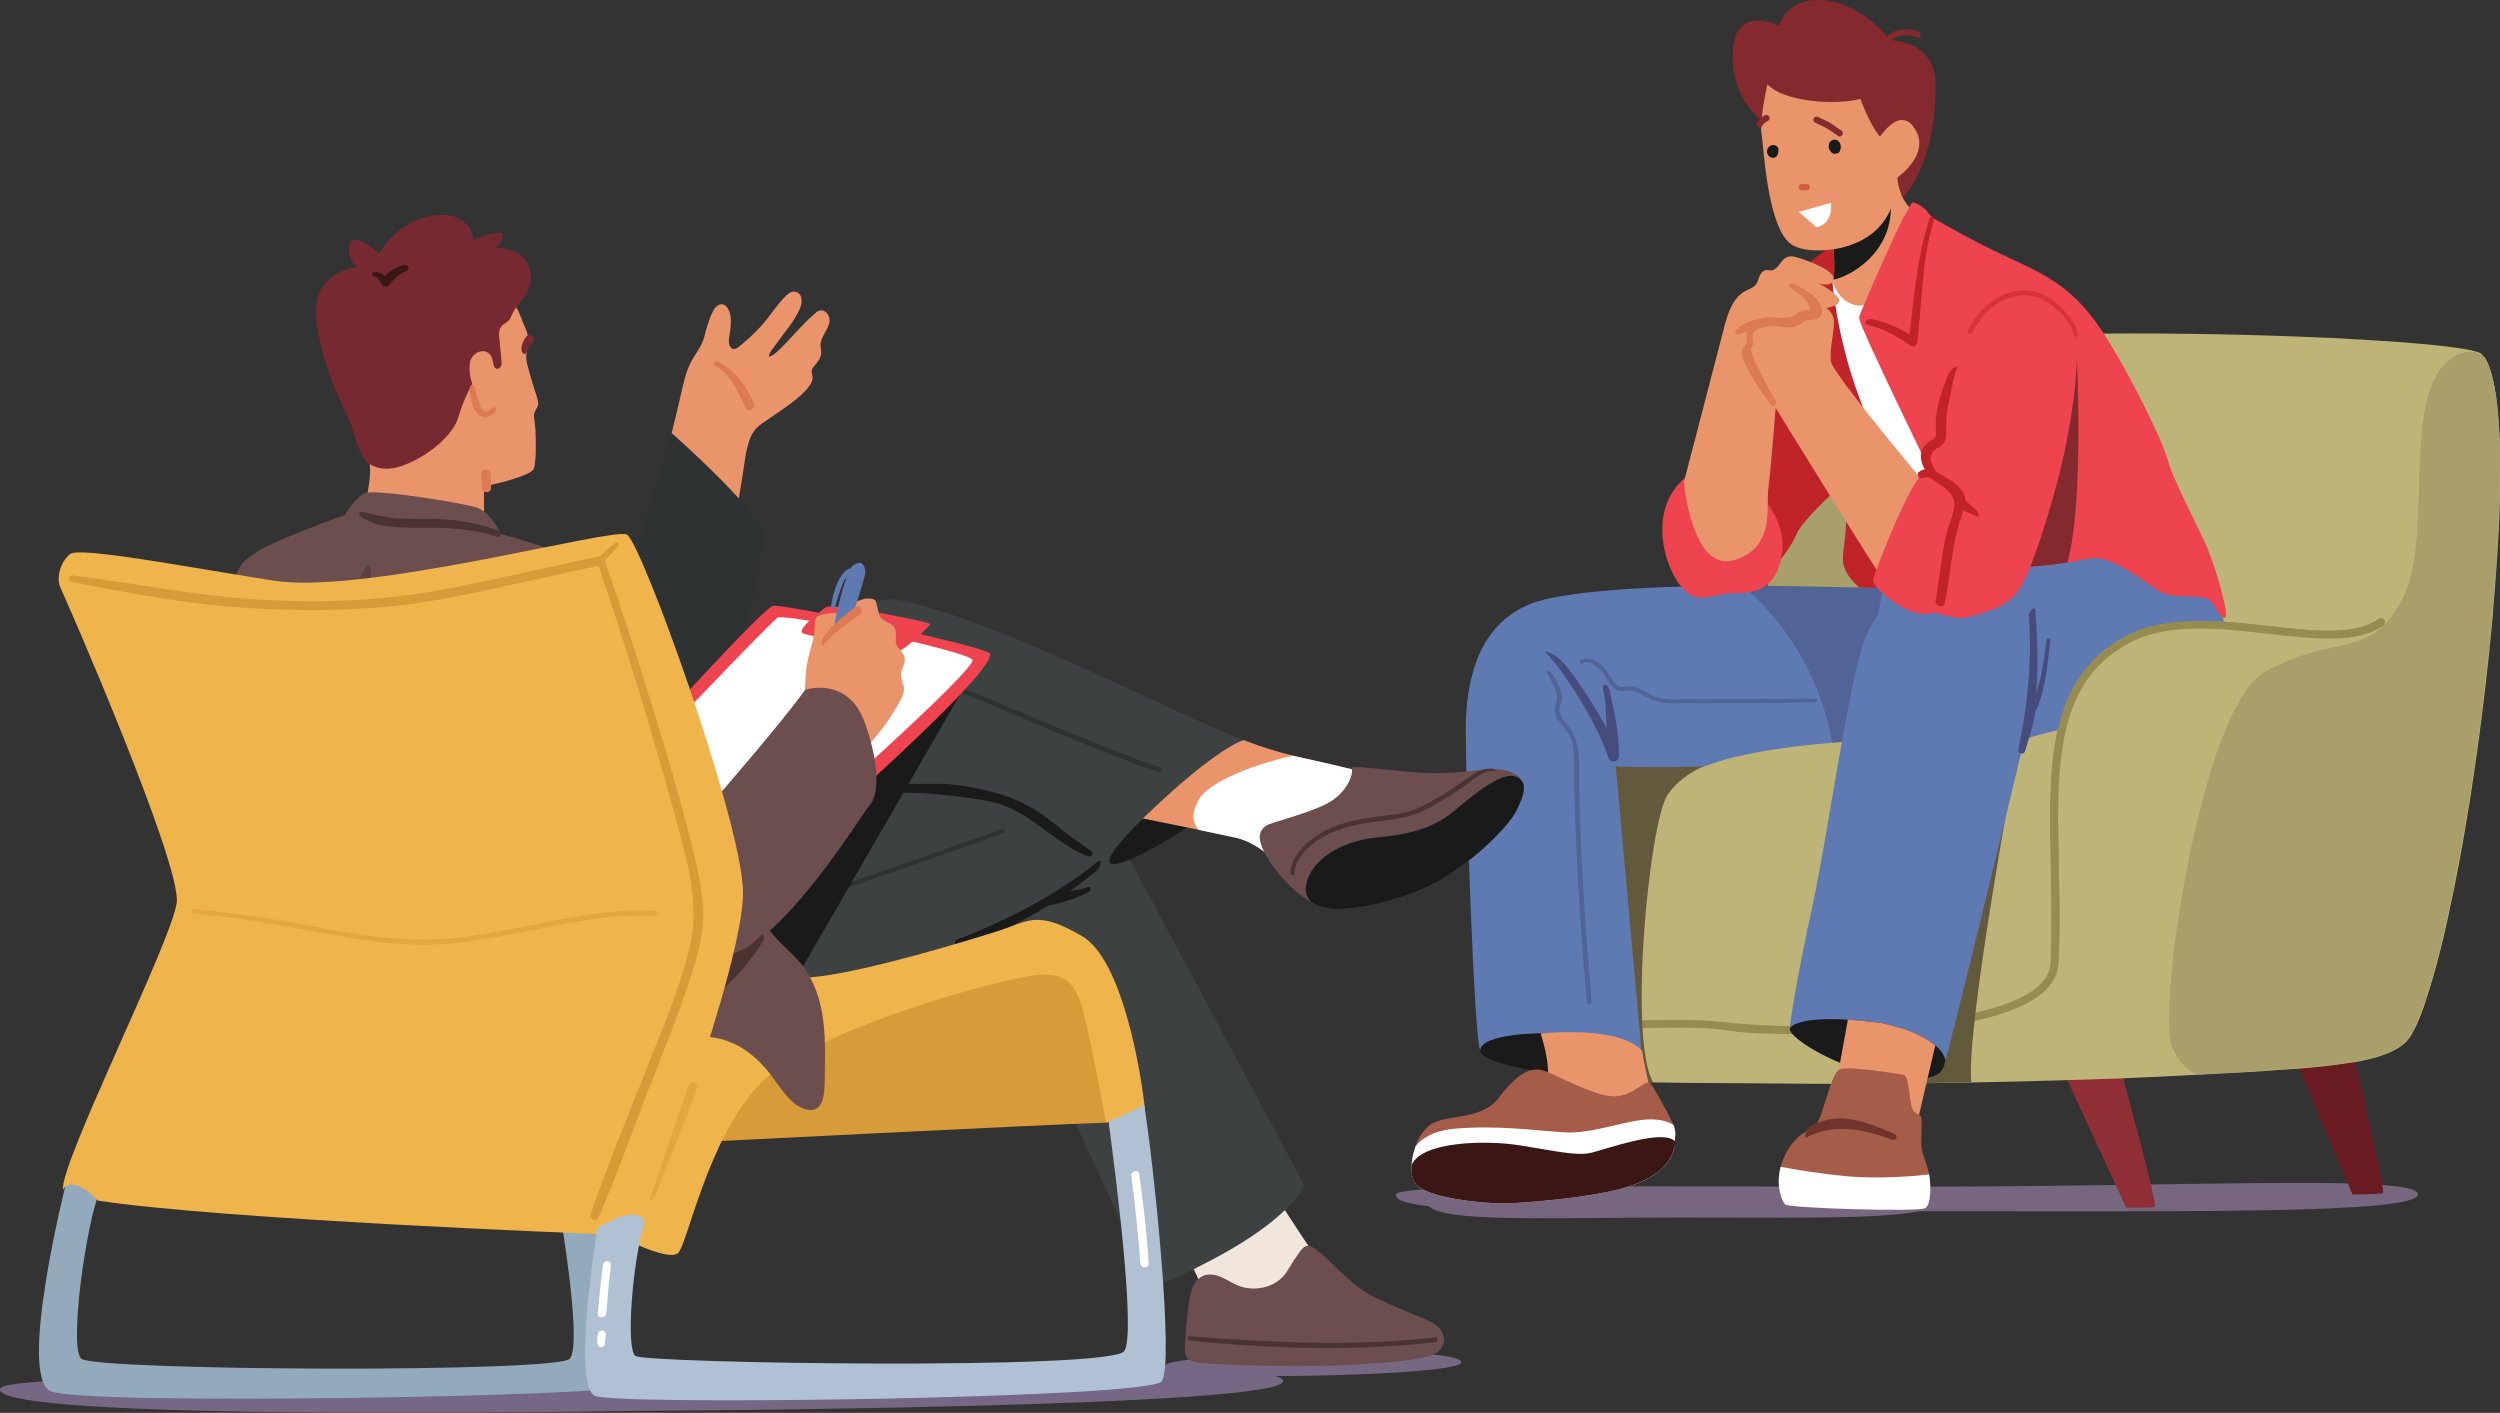 <svg xmlns="http://www.w3.org/2000/svg" id="characters" viewBox="0 0 1775.3 1003.3"><rect x="0" y="0" width="1775.3" height="1003.3" fill="#333333" stroke="none"/><g><circle cx="1523.2" cy="376.9" r="57.2" style="fill:#eeccba;"></circle><circle cx="1523.2" cy="376.9" r="47.7" transform="translate(-40.6 248.2) rotate(-9.2)" style="fill:#fce5d6;"></circle><path d="M1538.3,366.5c-5.2,3.1-10,7.1-14.7,11-.8-1-1.5-2-2.3-3-1.8-2.6-3.6-5.3-5.4-8-3.5-5.4-6.8-10.9-9.8-16.5-2.7-4.9-9.9-.6-7.5,4.4,2.9,5.9,6,11.7,9.5,17.4,1.7,2.7,3.4,5.4,5.2,8.1,1.9,2.9,3.7,5.9,6.5,8,.8,.6,1.8,.8,2.7,.7,1,.1,2,0,2.8-.6,6.2-4.5,13-8.7,18.6-13.9,4-3.6-1.1-10.1-5.7-7.4Z" style="fill:#eeccba;"></path></g><g><g><path d="M991.3,848.1c-4.8,16.3,157.6,12,358,12s367.7,2.2,367.7-12-160-5.4-360.5-5.4-363.1-2.1-365.3,5.4Z" style="fill:#776680;"></path><path d="M1494.3,717.2s38.9,138.7,35.9,139.8c-3,1-20.4,.5-20.4,.5l-63-136.5,47.6-3.8Z" style="fill:#912f36;"></path><path d="M1662.2,711.8s32.9,134.4,29.9,135.4c-3,1-21.5,1.1-21.5,1.1l-56-132.7,47.6-3.8Z" style="fill:#6a1b21;"></path><path d="M1100.2,704.3c1.1,22,0,39,0,61.1,1.4,.1,2.8,.2,4.2,.3,24.1,1.6,47.6,2.5,69.5,2.9,33,.7,62.2,.5,83.1,.8,23.4,.2,42.9,.3,57.4,.3,9.1,0,16.3,0,21.1,0,1.6,0,2.9,0,3.9,0,11.5-.3,33.1-.5,60.7-1,18.5-.4,39.7-.8,62.2-1.5,13.3-.4,27-.8,41-1.3,18.8-.8,38.1-1.6,57-2.7,2.6-.1,5.2-.3,7.7-.4,2.5-.2,5-.3,7.4-.4,1.4,0,2.8-.2,4.1-.2,1.5,0,3.1-.2,4.6-.3,0,0,.2,0,.2,0,1.4,0,2.8-.2,4.2-.2,.4,0,.7,0,1.1,0,1.1,0,2.3-.1,3.4-.2h0c1.1,0,2.3-.1,3.4-.2,1.1,0,2.2-.1,3.3-.2,2-.1,4-.3,6-.4,.9,0,1.7,0,2.6-.2,1,0,2-.1,2.9-.2,2.9-.2,5.7-.4,8.4-.6,1.1,0,2.2-.2,3.3-.2,2.1-.1,4.1-.3,6-.4,.5,0,.9,0,1.4-.1,.9,0,1.9-.1,2.8-.2,2-.2,3.9-.3,5.8-.5,2.4-.2,4.8-.4,7.2-.7,0,0,.1,0,.2,0,3.3-.3,6.5-.7,9.6-1.1,3.1-.4,6.1-.8,8.9-1.2,.7-.1,1.4-.2,2.2-.3l2-.3c.4,0,.8-.1,1.3-.2,.2,0,.5,0,.7-.1,.7-.1,1.3-.2,2-.3,.6-.1,1.3-.2,1.9-.3,1.3-.2,2.5-.5,3.7-.8,.6-.1,1.2-.3,1.8-.4,1.1-.3,2.2-.5,3.3-.8,4.3-1.1,8.1-2.3,11.5-3.7,.3-.1,.5-.2,.8-.3,1.5-.6,2.9-1.3,4.3-2,.2-.1,.5-.2,.7-.4,1-.5,1.9-1.1,2.8-1.7,.3-.2,.7-.5,1-.7,1-.7,1.9-1.4,2.7-2.1,.6-.5,1.1-1.1,1.7-1.7,.2-.3,.5-.6,.7-.8,.2-.3,.5-.6,.7-.9,.2-.3,.5-.6,.7-1,.5-.7,.9-1.4,1.4-2.2,.7-1.2,1.4-2.5,2.1-3.9,.2-.5,.5-.9,.7-1.4,.8-1.7,1.6-3.6,2.5-5.6h0c1.1-2.6,2.1-5.4,3.2-8.4,.1-.3,.2-.7,.3-1,.5-1.4,1-2.8,1.4-4.2,.2-.7,.5-1.4,.7-2.2,.2-.8,.5-1.5,.7-2.3,.4-1.1,.7-2.3,1.1-3.5,.3-1.2,.7-2.4,1.1-3.6,.3-.8,.5-1.7,.8-2.5,.5-1.7,.9-3.4,1.4-5.1,.1-.4,.3-.9,.4-1.3,.4-1.3,.7-2.7,1.1-4,.2-.9,.5-1.8,.7-2.7,.7-2.8,1.4-5.6,2.2-8.5,.7-2.9,1.4-5.9,2.2-9,.5-2,1-4.1,1.4-6.2h0c.4-1.7,.8-3.4,1.2-5.2,.3-1.5,.6-3,1-4.5,.2-1.1,.5-2.2,.7-3.3,0,0,0-.1,0-.2,.7-3.2,1.4-6.5,2.1-9.8,.2-1.2,.5-2.3,.7-3.4,.4-2,.8-4,1.2-6.1,1.6-7.9,3.1-16,4.6-24.3,.3-1.9,.7-3.7,1-5.6,.4-2.5,.9-5,1.3-7.5h0c.7-3.8,1.3-7.6,1.9-11.5,.4-2.6,.8-5.2,1.3-7.7,.4-2.6,.8-5.2,1.2-7.8,1.2-7.9,2.4-15.8,3.5-23.8,.6-4,1.1-8,1.7-12,.7-5.4,1.4-10.8,2.1-16.2,.3-2.7,.7-5.4,1-8.1,1.3-10,2.4-20,3.5-30,.4-3.5,.8-7,1.1-10.4,0,0,0-.2,0-.3,.3-2.6,.5-5.2,.8-7.8,.1-1.3,.3-2.7,.4-4,0-.6,.1-1.1,.2-1.7,.2-1.8,.3-3.6,.5-5.3,0-.9,.2-1.8,.2-2.7,.2-1.8,.3-3.5,.5-5.3,0-.3,0-.6,0-.9,.1-1.3,.2-2.6,.3-3.9,.3-3.9,.6-7.8,1-11.7,.2-2.4,.4-4.7,.5-7.1,0-.2,0-.4,0-.6,.2-2.5,.4-5.1,.6-7.6,.1-1.5,.2-3,.3-4.5,0-1,.1-2,.2-3.1,.3-5,.6-9.9,.9-14.7,0-1.2,.1-2.4,.2-3.6,.2-3.6,.3-7.2,.5-10.7,0-1.2,0-2.3,.1-3.5,0-.3,0-.6,0-.9,0-2,.1-4,.2-6,0-2.3,.1-4.5,.2-6.7,0-1.1,0-2.2,0-3.2,0-2.2,0-4.4,0-6.6,0-1.1,0-2.2,0-3.2,0-5.9,0-11.6-.2-17,0-1.1,0-2.2,0-3.3,0-1.1,0-2.2-.1-3.2,0-1.1,0-2.1-.1-3.2,0-1.1,0-2.1-.2-3.1-.1-2.6-.3-5.1-.5-7.5,0-1-.1-1.9-.2-2.9-.3-3.8-.7-7.4-1.1-10.8-.1-.9-.2-1.7-.3-2.5,0-.4-.1-.8-.2-1.2,0-.4-.1-.8-.2-1.2-.1-1-.3-2-.5-3,0-.5-.2-1-.2-1.4-.2-.8-.3-1.6-.5-2.4-.2-.7-.3-1.4-.5-2.1,0-.5-.2-.9-.3-1.3-.1-.4-.2-.9-.3-1.3,0-.4-.2-.8-.3-1.1,0-.3-.2-.6-.2-.9,0-.1,0-.3-.1-.5-.2-.7-.4-1.3-.6-1.9-.5-1.6-1-3.1-1.6-4.5-.2-.5-.4-1-.6-1.4-.2-.4-.3-.7-.5-1-.2-.3-.3-.7-.5-1-.1-.2-.2-.4-.3-.6-.1-.2-.2-.4-.3-.5-.1-.2-.2-.4-.4-.6-.7-1-1.6-1.8-2-2.7-2.2-4-37.2-7.9-86.8-10.7h0c-7.1-.4-14.5-.8-22.1-1.2-15.5-.7-32-1.3-49.1-1.8-122.3-3.5-274-.6-292.3,17.5-6.6,6.5-14.1,21.4-21.5,40.3-16.8,42.6-33.5,105.7-39.7,140.1-.9,5.2-1.7,9.8-2.1,13.6-2.5,21.7-2.8,16.3-11.8,36.5-11,24.7-20.6,20.4-46.1,22.7-20.6,1.9-46.6-.4-66.3,8.9-5.4,2.5-10.3,5.9-14.5,10.5-7.7,8.4-11.3,19.1-12.9,30.4-1.8,12.1-1.2,25-1.1,36.3,.5,36.8,2.1,73.5,4,110.2Z" style="fill:#bfb478;"></path><path d="M1707.1,740.5c-17.7,15.7-64.2,17.8-147,22.5-7-3.3-14.1-9.5-18.1-21.3-9.3-27.8,21.1-238.6,66-264.3,49.8-28.5,76.5-7.3,99.1-54.2,22.6-46.9-5.8-157.8,42.1-172.7,5.2-1.6,10.3-.4,15.2,3.2,34.1,53.2-20.7,454.3-57.4,486.8Z" style="fill:#a89f6b;"></path><path d="M1220.8,508.2c-3.4-2-7.4-2.9-11.6-3.2,3.8-.9,7.6-2.1,11.2-3.5,1.1,.5,2.2,1,3.3,1.7,3.2,1.9,.3,7-3,5Z" style="fill:#978c50;"></path><path d="M1101.2,726.3c53.4-1.3,97-3.4,119.3-.8,58.7,6.7,189.5,6.4,226.1-24.5,6.1-5.1,9.2-10.7,9.5-17.1,1.1-23.9,.6-46.9,.2-69.1-.5-27.5-1.1-53.5,1.6-76.6,.3-2.7,.6-5.2,1-7.6,5.7-38.2,21.5-63.1,49.7-78.5,29.1-15.9,68.3-11.4,102.8-7.5,31.3,3.6,60.9,6.9,77.7-5,1.3-.9,3-.6,3.9,.6,.9,1.3,.6,3-.6,3.9-18.5,13.2-49.2,9.7-81.6,6-35.4-4-71.9-8.2-99.4,6.8-26.9,14.7-41.4,37.6-46.9,74.4-.4,2.4-.7,4.8-1,7.4-2.6,22.7-2.1,48.5-1.5,75.9,.4,22.3,.9,45.4-.2,69.5-.4,7.9-4.2,15-11.5,21.1-27.3,23.1-98.3,29.2-157,29.2s-57.4-1.7-73.4-3.5c-22-2.5-65.4-.4-118.4,.9,0-1.9-.1-3.7-.2-5.6Z" style="fill:#978c50;"></path><path d="M1335.4,769.6c1.5,0,2.9,0,3.9,0,11.5-.3,33.1-.5,60.6-1-4.1-36.3,30.2-221.8,30.2-221.8l-75.2,59-19.6,163.9Z" style="fill:#635a3e;"></path><path d="M1095.7,511.4l1.6,46.4,7,207.8c24.1,1.6,47.6,2.5,69.5,2.9,0,0,0,0,0-.1-17.7-31.7-2.4-185.4,10.4-204,16.2-23.6,49.2-26.8,49.2-26.8l-108.7-20.7-29-5.5Z" style="fill:#635a3e;"></path><path d="M1251,435.3l94.7,8.6,27.9-132.7-82.8-16c-16.8,42.6-33.5,105.7-39.7,140.1Z" style="fill:#a89f6b;"></path></g><g><polygon points="1340.4 192.4 1293.3 195.9 1288 285 1359.6 375.8 1392.8 321.6 1340.4 192.4" style="fill:#fff;"></polygon><path d="M1323,419.4s-12.2-8.7-14-19.2c-1.7-10.5,5.2-24.4,0-52.4-5.2-27.9-7,1.7-7,1.7,0,0-22.7,21-26.2,29.7-3.5,8.7-15.4,24.3-18.2,25.2-2.8,1-37.7-23.5-37.7-23.5l26.8-106.5,25.6-76.8s22.7-21,31.4-24.4c8.7-3.5,2.8,26,2.8,26l-5.4-.7s3.5,52.4,27.9,104.8c24.4,52.4,27.9,96,27.9,96l-1.1,20.6-32.9-.5Z" style="fill:#c02328;"></path><g><path d="M1254.2,87.8s-24.6-14.2-23.8-49.5c.8-35.3,30.8-21.1,33.1-19.9,2.1-7.8,10.3-20,31.9-18.2,27,2.1,47.1,28.4,47.1,28.4,0,0,31.5,0,32,30.9,.7,39.4-11.5,71.4-27.3,85-8,6.9-93.1-56.6-93.1-56.6Z" style="fill:#842a2e;"></path><path d="M1332.6,212c0,0-.1,.1-.2,.2-12.4,11.3-28,1.2-31.2-13.4,0,0,.2-.2,.2-.2,.2-.2,.3-.4,.3-.5,.9-2.9,.9-8.5,.7-13.6-.1-3.4-.4-6.6-.6-8.8-.2-1.7,46-73.1,46-73.1,0,0-5.7,30.6,8.2,44.6-1.3,13.2-12.3,44.9-23.6,65Z" style="fill:#e9946b;"></path><path d="M1301.5,198.5c.2-.2,.3-.4,.3-.5,.9-2.9,.9-8.5,.7-13.6-.1-3.4-.4-6.6-.6-8.8l2-1.8c.2-1.3,.6-2.6,1-4.2,.4-1.8,.8-3.8,.5-6.4,0,0,0,0,0-.1,10.8-13.3,22.5-27.7,29.9-29.5,1.3-.3,2.5-.2,3.6,.3,1.9,1,3.3,3.4,3.7,7.9,3.2,39.2-31.9,55.8-41.2,56.8Z" style="fill:#1a1a1a;"></path><path d="M1339.5,39.7c.2,0,.3,0,.5,0,1.2-.2,1.9-1.3,1.7-2.5,0,0-.9-5.3,2.1-8.8,1.9-2.2,4.9-3.3,9.1-3.4,2.9,0,5.7,.5,8.2,1.6,1.1,.5,2.3,0,2.8-1.1,.5-1.1,0-2.3-1.1-2.8-3.1-1.3-6.4-2-9.9-1.9-5.5,0-9.7,1.7-12.4,4.9-4.2,5-3,12-3,12.3,.2,1,1,1.7,2,1.8Z" style="fill:#842a2e;"></path><g><path d="M1251.1,96.7c1.3,7,3.7,61.7,19.5,75.7,8.4,7.4,28.3,5.8,37.6,3.4,28.5-7.2,38.3-27.4,39.2-49.8,0,0,25.8-17.8,10.9-36.6-10.1-12.8-23.3,7.7-23.3,7.7,0,0-6.8-7.7-13.9-26.9-16.5,4.6-54,2.5-66-10.3,0,0-6.1,25.4-4,36.9Z" style="fill:#e9946b;"></path><path d="M1299.8,100.6c.7-.9,1.5-1.4,2.6-1.4,.1,0,.2,0,.3,0,0,0,0,0,.1,0,0,0,0,0,.1,0,3.6-.1,5.2,4.6,3.8,7.5-.1,.7-.4,1.3-.9,1.7-.5,.4-1.2,.7-1.9,.7,0,0-.1,0-.2,0-1.6,.5-2.9-.3-3.7-1.6-1.8-1.8-1.9-4.9-.3-7Z" style="fill:#1a1a1a;"></path><path d="M1255.5,105.1c1.2-2.1,4-2.8,6-1.4,.2,.1,.3,.3,.5,.4,.5,.5,.9,1.1,.9,1.9,0,0,0,.2,0,.3,0,0,0,0,0,0,0,1.3,0,2.7-.7,3.9-1.3,2.3-4.3,2.4-6.1,.6-1.5-1.5-1.7-4-.6-5.8Z" style="fill:#1a1a1a;"></path><path d="M1277.2,132.8c0-1.2,1.1-2.3,2.3-2.2,1.2,0,2.4,0,3.6,.1,1.2,0,2.2,1.1,2.2,2.3,0,1.2-1.1,2.3-2.3,2.2-1.2,0-2.4,0-3.6-.1-1.2,0-2.2-1.1-2.2-2.3Z" style="fill:#d45c48;"></path><path d="M1291.1,83.1c2.8,1.5,5.8,2.5,8.5,4.2,2.8,1.7,5.3,3.7,8,5.4,2.4,1.6,.1,5.5-2.3,3.9-2.7-1.8-5.2-3.8-8-5.4-2.7-1.6-5.7-2.7-8.5-4.2-2.6-1.4-.3-5.3,2.3-3.9Z" style="fill:#842a2e;"></path><path d="M1247.5,87.3c1.3-2.5,3.2-3.9,5.6-5.4,2.5-1.5,5.1,2.1,2.6,3.7-1.6,1-3.2,1.8-4.1,3.5-1.3,2.6-5.5,.8-4.2-1.8Z" style="fill:#842a2e;"></path></g></g><path d="M1013.3,852.6c-2.4,16.3,78.7,12,178.7,12s183.6,2.2,183.6-12-79.9-5.4-179.9-5.4-181.2-2.1-182.4,5.4Z" style="fill:#776680;"></path><g><path d="M1040.9,519.9c0,39.8,5.8,216.9,10.2,225.8s54.5,16.2,88.4,19.1c33.9,3,26.5-14.7,26.5-14.7l-18.6-205.8s89.7,4,154.5-10.5c4.5-1,9-2.1,13.2-3.3,.8-.2,1.5-.4,2.2-.6,64.8-19.1,30-112.2,30-112.2l-10.1-.2-87.7-1.6s-4.5,0-12,0c-32.6,0-122.6,1.2-151.3,13.2-35.3,14.7-45.4,51-45.4,90.8Z" style="fill:#5f7ab3;"></path><path d="M1237.6,415.9c50.4,43.5,61.8,96.8,64.3,117.9,4.5-1,9-2.1,13.2-3.3l22.2-113-87.7-1.6s-4.5,0-12,0Z" style="fill:#464c7b; opacity:.5;"></path><path d="M1335.1,525.4s-100.2,2.9-134,23.6c-33.9,20.6-5.9,107.5-5.9,107.5l138.5-63.3,1.5-67.8Z" style="fill:#bfb478;"></path><path d="M1107.7,468.2c11.1,10.5,25.5,35.6,33.3,48.7-1-11.5-.2-15.9-2.6-27.3-1-4.5,3.4-4.5,4.4,0,4.2,18.5,6.6,28.4,6.9,47.4,0,4.4-6.3,5.1-7.6,1-6.2-20.5-29.5-59.2-44-74.2-3.3-3.4,6.3,1.1,9.7,4.4Z" style="fill:#464c7b;"></path><path d="M1094.9,733.7s-42.3,.1-43.8,11.9c-1.5,11.8,76.6,20.6,76.6,20.6l-32.8-32.5Z" style="fill:#1a1a1a;"></path><g><path d="M1171.6,773.3s-4.3-18.2-5.4-26.8c0,0-10.6-17.9-72.2-12.6,0,0,8.1,23.7,4.2,34.2-3.9,10.5,14.4,24.9,14.4,24.9l56.4-5.2,2.6-14.4Z" style="fill:#e9946b;"></path><path d="M1004.9,840.2c6.6,10.5,48.6,14.4,61.7,14.4s64.3-3.9,89.2-11.8c21-6.6,29.2-16,32.4-25.1,.6-1.7,.9-3.4,.9-5.1,0-3.2,1.7-8.2-.7-13.7-5.8-12.9-15.4-28.3-15.4-28.3-3.9-6.6-10.5,6.6-24.9,7.9-14.4,1.3-43.3-15.7-52.5-18.4-9.2-2.6-18.4,2.6-31.5,19.7-13.1,17.1-40.2,10.5-50.1,20.3-5.2,5.2-6.5,7.7-8.6,13.7-1.7,4.6-2.7,9.3-2.9,13.8-.3,4.8,.5,9.3,2.6,12.6Z" style="fill:#a55d49;"></path><path d="M1004.9,840.2c6.6,10.5,48.6,14.4,61.7,14.4s64.3-3.9,89.2-11.8c21-6.6,29.2-16,32.4-25.1,.6-1.7,.9-3.4,.9-5.1,0-3.2,1.7-8.2-.7-13.7-3.2-2.1-8.3-4-16.1-4-17.1,0-40.7,10.5-61.7,9.2-21-1.3-47.2-5.2-77.4-2.6-15.3,1.3-23.5,7-27.9,12.3-1.7,4.6-2.7,9.3-2.9,13.8-.3,4.8,.5,9.3,2.6,12.6Z" style="fill:#fff;"></path><path d="M1002.3,827.6c6.9-17.2,52.7-18.1,76.8-14.3,24.9,3.9,40.7,7.9,51.2,5.2,10.5-2.6,47.2-15.7,57.7-9.2,3.4,2.1,.7,5.2,.2,8.4-3.2,9.1-11.4,18.5-32.4,25.1-24.9,7.9-76.1,11.8-89.2,11.8s-55.1-3.9-61.7-14.4c-2.1-3.4-2.9-7.8-2.6-12.6Z" style="fill:#3a1714;"></path></g><path d="M1121.9,470.6c-.5-.7-.2-1.6,.6-2,1.4-.6,2.9-.9,4.4-.9,5.3,0,9.6,3.1,12.8,7.2,2.2,2.8,3.9,5.9,6,8.8,1.6,2.2,3,4.2,5.9,4.1,2.3,0,4.5-.7,6.8-.5,6.6,.6,11.5,5.8,17.6,7.7,7.9,2.5,17,1.5,25.2,1.5,9,0,18,0,26.9-.1,20.4,0,40.8-.2,61.1-.2,1.6,0,1.6,2.5,0,2.5-33.5,.3-67.1,.9-100.7,.7-6.7,0-13-.9-19-4.1-2.8-1.5-5.5-3.4-8.5-4.5-3.7-1.3-6.9,.4-10.5,0-5.7-.6-8.8-8-11.6-12.1-2.9-4.2-9.7-10.6-15.3-7.7-.6,.3-1.3,.1-1.7-.4h0Z" style="fill:#464c7b; opacity:.5;"></path><path d="M1098.7,478.4c-.9-1.6,1.5-3,2.5-1.4,3.2,5.1,7.9,12.3,8.1,18.5,0,3.1-2.1,5.5-2,8.6,.1,4.5,3.6,8.1,6.3,11.3,9.4,11.4,7.5,26.6,7.8,40.4,.7,34.4,2.3,68.7,4.7,103,.7,9.5,1.4,19,2.2,28.5,.4,4.6,.8,9.2,1.2,13.8,.1,1.2,.2,6.3,.6,10.2,.1,1-.6,1.8-1.6,1.8h0c-.9,0-1.6-.6-1.7-1.5-.2-2.4-.3-4.8-.5-7.1-.8-8.9-1.6-17.8-2.3-26.8-1.4-17.6-2.5-35.2-3.5-52.8-.9-17.3-1.6-34.6-2.2-52-.3-9-.5-17.9-.6-26.9-.1-8.1,.5-17.1-3.6-24.4-3.4-6.1-10.5-10.8-10.1-18.5,0-1.4,.4-2.6,.9-3.9,1.1-3,1.1-4.9,0-8.1-1.5-4.6-4-8.9-6.4-13Z" style="fill:#464c7b; opacity:.5;"></path></g><g><path d="M1271,730.9c0,5.9,32.4,28,72.2,33.9,39.8,5.9,36.8-8.8,38.3-11.8,1.5-2.9,54.4-219.1,55.9-227.9,0,0,38.4-14,125.7-22.7,0,0,33.2-55.8,5.2-83.8,0,0-50.6-38.4-151.9-17.5-44.8,9.3-78.6,15.7-92.6,54.1-11.3,31-26.3,140.2-36.6,187.3-10.3,47.1-16.2,82.5-16.2,88.4Z" style="fill:#5f7ab3;"></path><path d="M1433.3,532.1c6.5-31.4,9.8-62.5,7.4-94.6-.3-3.6,4.5-7.7,4.7-4.1,1.3,18.1,2.3,40.6,.4,58.8,4.3-12.1,5.9-24.9,7.4-37.6,.2-1.8,3-1.8,2.8,0-1.9,16-3.4,36.4-10.7,50.9,0,.1,0,0,0,0-1.5,10.8-4.3,17.5-7.2,27.8-.9,3.2-5.6,1.9-4.9-1.4Z" style="fill:#464c7b;"></path><path d="M1271,730.9c0,3.9,14.4,15.1,35.8,23.8,10.7,4.4,23.1,8.1,36.4,10.1,12.1,1.8,20.3,1.7,25.8,.6,12.6-2.5,11.5-10.3,12.5-12.3-.7-4.2-3.7-7.8-7.2-10.8-3.9-3.3-8.5-5.7-11.6-7.2-3.6-1.8-7.3-3.3-11.1-4.6,0,0-15-4-15.1-4-9.3-1.2-17.4-2-24.3-2.4-35.1-2.1-41.3,4.9-41.3,6.8Z" style="fill:#1a1a1a;"></path><path d="M1299.7,794.1l60.3,9.4,8.9-38.1,5.4-23.1c-3.9-3.3-8.5-5.7-11.6-7.2-3.6-1.8-7.3-3.3-11.1-4.6,0,0-15-4-15.1-4-9.3-1.2-17.4-2-24.3-2.4l-5.5,30.5-7.1,39.4Z" style="fill:#e9946b;"></path><g><path d="M1267.7,855.3c2.7,2.7,93.9,5.4,99.2,2.7,4.9-2.5,4.2-17.5,3-24,0-.5-.2-1-.3-1.5-1.3-5.4-3.4-10.1-4.7-15.4-1.3-5.4,.5-22.9-.8-24.3-1.3-1.3-2.7-1.3-5.4-4s-2.7-24.1-6.7-25.5c0,0-38.9-6.7-45.6-4-6.7,2.7-11.9,35.7-17.3,39.7-5.4,4-16.1,8-22.8,24.1-.8,1.9-1.4,3.7-1.9,5.5-3.6,13.6,.8,24.3,3.2,26.7Z" style="fill:#a55d49;"></path><path d="M1267.7,855.3c2.7,2.7,93.9,5.4,99.2,2.7,4.9-2.5,4.2-17.5,3-24-5.7,.7-34.1,3.6-59.3,1.2-18.9-1.8-36.5-4.8-46.1-6.6-3.6,13.6,.8,24.3,3.2,26.7Z" style="fill:#fff;"></path><path d="M1285.8,799.6c21.3-11.1,38.7-2.9,59.4,5.5,2.7,1.1,1.6,5.4-1.2,4.4-19.4-7.3-41.1-12.3-60.9-1.9-3,1.6-.3-6.5,2.7-8Z" style="fill:#70342c;"></path></g></g><g><path d="M1667.2,449.6s-22.9,.9-75.5-5.4c-52.6-6.3-95.1,4.5-116.6,44-21.5,39.5-15.9,97-15.9,97l169.7,25,38.3-160.6Z" style="fill:#bfb478;"></path><path d="M1707.1,740.5c-17.7,15.7-64.2,17.8-147,22.5-7-3.3-14.1-9.5-18.1-21.3-9.3-27.8,21.1-238.6,66-264.3,49.8-28.5,76.5-7.3,99.1-54.2,22.6-46.9-5.8-157.8,42.1-172.7,5.2-1.6,10.3-.4,15.2,3.2,34.1,53.2-20.7,454.3-57.4,486.8Z" style="fill:#a89f6b;"></path><path d="M1463.5,538.8c-2.6,22.7-2.1,48.5-1.5,75.9,.4,18.2,.7,36.8,.3,56.1-1.9-.4-3.8-.7-5.6-1.1,.4-18.8,0-37.1-.3-54.9-.5-27.5-1.1-53.5,1.6-76.6,.3-2.7,.6-5.2,1-7.6,5.7-38.2,21.5-63.1,49.7-78.5,29.1-15.9,68.3-11.4,102.8-7.5,31.3,3.6,60.9,6.9,77.7-5,1.3-.9,3-.6,3.9,.6,.9,1.3,.6,3-.6,3.9-18.5,13.2-49.2,9.7-81.6,6-35.4-4-71.9-8.2-99.4,6.8-26.9,14.7-41.4,37.6-46.9,74.4-.4,2.4-.7,4.8-1,7.4Z" style="fill:#978c50;"></path></g><g><path d="M1320.4,226.5c0,5.2,54,115.9,54,115.9l46.3,45.7,15,14.8s16.7-1,32.5-3.4c5.1-.8,10-1.7,14.3-2.7,17.7-4.3,44.8,21,53.5,24.5,8.7,3.5,27.1,.9,32.3,4.4s7.2,12.7,11.4,13.1c4.1,.4-5.2-31.4-10.5-45.4-5.2-14-26.2-52.4-29.7-66.4-3.5-14-32.3-72.5-51.5-98.7-19.2-26.2-37.5-34.1-63.7-46.3-26.2-12.2-48-25.3-51.5-27.1-2-1-3.5-4.3-5.3-5.9-2.2-2-4.8-3.7-7.6-4.9-.5-.2-.9-.4-1.4-.3-1,.1-1.6,1.1-2,2-1.5,3.6-4.1,7.1-5.9,10.7-2.1,4.3-4.2,8.7-6.2,13-4,8.7-7.9,17.5-11.8,26.3-3,6.7-5.9,13.5-8.7,20.3-1.2,2.9-3.6,7-3.6,10.2Z" style="fill:#ed4450;"></path><path d="M1420.6,388.1l15,14.8s16.7-1,32.5-3.4c11.9-42.4,6.8-145.9,6.6-148.4l-54.1,137.1Z" style="fill:#842a2e;"></path><path d="M1329.4,226.7c9.6,2,18.5,5.6,26.6,10.9,3.3-27.6,5.4-55.2,14.1-81.9,1.1-3.4,4.1-2.5,3.1,1-8.7,28-8.1,57.4-11.7,86.3-.3,2.1-2.5,4.1-4.6,2.6-8.9-6.3-19.7-12.6-30.4-14.8-4.1-.9-1.1-4.9,3-4.1Z" style="fill:#c02328;"></path></g><g><path d="M1251.4,353.1s17.5,17.5,14,40.2c-3.5,22.7-15.7,27.9-33.2,27.9s-27.9,10.5-40.2-7c-12.2-17.5-21-55.9,7-76.8,27.9-21,52.4,15.7,52.4,15.7Z" style="fill:#ed4450;"></path><path d="M1364.9,340.9s-62.9-75.1-64.6-83.8c-1.7-8.7,3.5-26.2,1.7-31.4-1.7-5.2-5.2-7-5.2-7,0,0,12.2-1.7,8.7-7-3.5-5.2-14-10.5-14-10.5,0,0,10.5,3.5,10.5-3.5s-26.2-15.7-29.7-15.7-5.8,1.8-7.6,4.3-3.8,5.4-6.9,5.7c-1.4,.1-2.7-.4-4.1-.1-2.1,.4-3.5,2.4-4.3,4.4-.8,2-1.3,4.2-2.6,5.9-1.8,2.2-4.7,3.1-7.3,4.4-9.1,4.9-12.6,16-15.2,26.1-9.5,36.6-19.1,73.3-28.6,109.9,0,0,5.9,63.9,35.6,55.2,29.7-8.7,22.7-38.4,24.4-50.6,1.7-12.2,5.2-57.6,5.2-57.6,0,0,75.1,122.2,76.8,122.2s27.1-70.7,27.1-70.7Z" style="fill:#e9946b;"></path><path d="M1235.2,232.4c4.4-3.7,11.7-5.7,17.1-6.7,6.5-1.2,14.4,1.3,20.3-.8,2.5-.9,2.5-2.1,4.5-3.1,1.6-.8,3.2-.8,4.6-1.5,1.1-.1,2.3,0,3.4,.2,.7,.2-.5-4.1-.7-4.5-.8-1.6-2-3.1-3.3-4.4-2.5-2.5-5.6-4.3-8.5-6.3-2.2-1.5-3.2-4.6,.5-3.8,2.6,.6,5.4,2.5,7.6,3.8,4.9,2.9,10.1,6.7,12.4,12.1,2.2,5-.1,8.7-5.4,9.6-4.1,.7-5-.3-8.3,2.2-2.2,1.8-3.8,2.9-6.8,3.2-4.5,.4-9.2-1-13.7-.7-4.3,.2-13.4,.6-14.3,6.2-.4,2.3,.7,4.7,.2,7-.3,1.2-1.2,2.3-1.2,3.5,0,1.2,.5,2.7,.8,3.9,.8,3.2,2.4,6,4,8.8,4.4,7.7,6.5,14.7,11.7,22,2.5,3.5-.5,7.4-3,3.8-6.9-9.8-15.3-21-19.3-32.4-.6-1.8-1.1-4.1-.6-6.1,.5-1.8,2.1-2.9,2.8-4.5,1.1-2.4-.2-5.7,.7-8.4,0,.3-7.3,2.2-8,1.7-1.5-1.2,.9-3.6,1.8-4.4,.2-.2,.5-.4,.7-.6Z" style="fill:#db7a53;"></path><path d="M1366.6,335.6c1.8-.4,3.1-.5,4.1-.4-2.8-4.4-6.9-12.5-3.2-16.2,5.2-5.2,12.2-8.7,12.2-8.7,0,0-5.2-17.5,0-26.2,5.2-8.7,14-36.7,14-36.7,0,0,17.5-43.7,47.2-40.2,29.7,3.5,34.1,37.5,34.1,37.5,0,0,1.7,43.7-17.5,110-19.2,66.4-26.2,68.1-33.2,73.3-7,5.2-21,8.7-27.9,10.5-7,1.7-22.7-3.5-22.7-3.5,0,0-8.3,3.6-20.7-2.6-12.4-6.2-22.9-16.7-22.9-20.2s27.9-75.1,36.7-76.8Z" style="fill:#ed4450;"></path><path d="M1362.6,335.3c1-1.1,2.6-1.7,4.2-2-1.9-3.5-3.2-7.2-2.6-11.3,.7-5.1,3.4-6.1,6.7-9.3,2.8-.6,4.2-2.6,4.1-6-.3-2.1-.4-4.1-.4-6.2,0-3.4,.5-6.8,1.1-10.2,1.5-8.3,4.6-16.2,7.6-24.1,1.6-4.1,7.6-8.3,6-4.1-2.3,5.9-3.9,17.8-5.5,23.9-2,7.6-1.8,14.3-1.8,22,0,3.5-.4,5.9-3.2,8.2-2.7,2.3-4.3,1.8-6.4,5-3.1,4.8-.8,8,1.8,12.8,.2,.3,.2,.6,.3,.8,6.1,3.8,14.9,7.8,19,13.9,1.4,2.1,2,4.3,2,6.5,2.4,2.3,4.8,4.6,7.4,6.6,2.6,2.1,3.1,6.8,.4,4.8-1.8-1.3-7.5-2.9-9-4.4-.7,2.1-1.4,4.1-2.1,6.2-6.4,19.3-6.9,39.9-11.2,59.6-.9,4.3-7.2,2.4-6.5-1.8,2.7-14.7,4-29.6,7-44.3,1.4-7.1,4.8-14,6.1-21,2-11-8.7-15.6-16.2-21.1-.3-.2-.5-.4-.7-.7-.7-.2-1.4-.3-2.2-.3-1,0-2,.6-3,.8-2.8,.7-4.7-2.7-2.8-4.8Z" style="fill:#c02328;"></path><path d="M1397.6,234.6c7.6-15.8,22.5-28.9,40.9-28.3,8.7,.3,16.5,3.9,22.8,9.8,6.1,5.6,13.4,13,14.1,21.7,.1,1.9-2.7,1.8-2.9,0-.8-7.9-8.8-15.4-14.6-20.3-6.3-5.4-13.9-8.2-22.2-7.7-16.1,.9-28.3,12.7-35.1,26.6-1,2-3.9,.2-3-1.7Z" style="fill:#c02328; opacity:.5;"></path></g></g></g><g><path d="M458.9,981.1S4.2,971.2,0,986.2c-6.7,24,449.7,15.7,449.7,15.7,0,0,469.7-1.9,461.4-21.7-8.4-19.7-452.2,.8-452.2,.8Z" style="fill:#766782;"></path><g><g><path d="M804.3,840.2s49.8,60.1,48.1,75.6c-1.7,15.5,78.6,3.3,78.6,3.3l.5-30.8s-51.6-77.3-72.2-113.4c-23.3-40.7-55,65.3-55,65.3Z" style="fill:#f1e6dc;"></path><path d="M457.2,566.9s127.8-150.6,180.4-140.9c65.3,12,192.5,79,245.7,99.7,53.1,20.5-85.9,75.6-85.9,75.6l128.9,240.6s-8.6,22.3-63.6,51.6c-48.9,26-46.4,18.4-46.4,18.4l-113.4-246.9s-85.9,27.5-146.1,32.7c-385.8,33.1-123.4-133.4-99.7-130.6Z" style="fill:#3e4142;"></path><path d="M779.7,611.7c-28.7,23.4-65.5,42.4-100.1,55.5-2.9,1.1-1.2,6.2,1.8,5.3,22.2-7.1,43.5-17.2,63.3-29.6,.2,0,.3,0,.5,0,9.4-1.8,18.4-4.9,27-9,3.4-1.6,2.7-5.3-.7-3.7-3.3,1.7-8.6,1.6-12,2.9,6.6-4.7,13-9.6,19.2-14.7,3.2-2.7,4.2-9.2,1-6.5Z" style="fill:#1a1a1a;"></path><path d="M774,603.6c-.8-.5-1.5-1-2-1.3-2.3-1.7-4.8-3.5-7.1-5-8.4-5.7-15.9-12.6-24.2-18.4-9.3-6.6-19.5-11.7-30.5-15-10.3-3.1-31-7.4-41.8-7.3-7.3,0-32.2,0-39.5,.3-3.7,.1-7.3,.1-11-.2-3.7-.3-5.8-1.1-4.8-5.4,2.5-10.3,8.3-19.4,12.5-29.1,.7-1.7,1.4-3.6,.8-5.3-.2-.4-.4-.8-.8-1-.3-.1-.7,0-1,.1-4,1.5-5.9,6.9-7.8,10.4-2.6,4.6-5,9.4-7.3,14.2-4.5,9.6-8.4,19.6-11.5,29.7-9.6,5.4-19.3,10.9-27.4,17.6-1.7,1.4-.2,4.1,1.9,3.4,9.3-3.2,17.8-8.2,26.1-13.4,6.8-4.3,13.3-9.2,20.6-12.6,1.6-.7,3-1.6,4.7-1.9,3-.6,5.4-.3,8.3,0,3.6,.2,7.3-.3,10.8-.4,13.5-.6,54.2,3.7,67.1,8,21.2,7,36.3,24.1,55.9,34.1,2.1,1,6.9,4.2,9.1,2.5,1.8-1.4,.3-2.8-1.2-3.9Z" style="fill:#1a1a1a;"></path><path d="M711,588.8c-22.8,8.3-125,44.7-148.5,50.8-2.1,.6-1.6,3.6,.5,3,23.9-6.1,126.4-42.6,149.5-51,2.2-.8,.7-3.7-1.5-2.9Z" style="fill:#2e3233;"></path><path d="M824,545.1c-31.9-10.7-95.3-37.7-126.2-50.7-14.8-6.2-29.7-12.3-44.8-17.8-7.7-2.8-15.5-5.7-23.5-7.7-6.5-1.6-13.3-2.1-19.1,1.6-1.7,1.1-.1,3.7,1.6,2.7,7.4-4.6,16.3-1.4,23.9,1.1,7.4,2.4,14.8,5,22.2,7.8,15.3,5.7,30.3,12,45.4,18.3,28.7,12.1,90,38.8,119.8,47.9,2.1,.6,2.9-2.6,.9-3.2Z" style="fill:#2e3233;"></path><path d="M942.9,960.4s96.5-2.2,94.6,7.3c-1.9,9.5-201.4,13.6-210.9,4-9.5-9.5,116.3-11.3,116.3-11.3Z" style="fill:#766782;"></path><path d="M845.4,966.1c2.6,1.5,6.4,1.7,10.1,2,6.8,.5,13.6,.8,20.5,1.1,83,3.3,136.2-3.3,143.1-7.8,3.4-2.2,6.2-5.8,6.4-9.8,.2-3.9-2.1-7.6-5.1-10.1-3-2.5-6.7-4.1-10.4-5.6-10.1-4.2-27.8-11.3-37.3-16.6-6.7-3.7-12.6-8.6-18.2-13.7-7-6.4-13.5-13.8-21.3-19.2-7-4.9-9.6,2.1-13.3,7-3.5,4.7-5.4,10-9.8,14.1-7.9,7.6-20.9,9.5-31,5.4-3.9-1.6-7.4-4-11.3-5.8-3.9-1.7-8.3-2.8-12.4-1.5-3.8,1.3-6.7,4.5-8.3,8.1-1.6,3.6-2.2,7.5-2.8,11.4-1.5,11-2.8,22.1-2.8,33.3,0,4.2,1.5,6.4,3.8,7.7Z" style="fill:#6c4e4e;"></path><path d="M1019.1,949.7c-55.8,6.7-118.5,3.5-174.5-.7-1.9-.1-1.8,2.7,0,2.9,55.6,5.9,119.1,7.8,174.5,1.2,2.2-.3,2.2-3.7,0-3.4Z" style="fill:#4a3333;"></path></g><g><path d="M835.9,559.4c-.9-.2-58.9,50.8-46.2,54,12.7,3.2,78.6-42.1,78.6-42.1l-32.4-11.9Z" style="fill:#1a1a1a;"></path><path d="M979,551.1l-67.7,66.5s-15.1-18.5-33.2-22.6c-6.3-1.4-16.4-3.5-26.8-5.7-19.3-4-39.8-8.1-39.8-8.1,54.3-52.2,71.8-55.6,71.8-55.6,0,0,15.1,6.1,34.5,10.9,2.8,.7,5.7,1.4,8.7,2,23.4,5,52.5,12.5,52.5,12.5Z" style="fill:#e9946b;"></path><path d="M979,551.1l-67.7,66.5s-15.1-18.5-33.2-22.6c-6.3-1.4-16.4-3.5-26.8-5.7-3.5-3.7-6.3-10.4-.1-21.3,8.2-14.3,44.1-26.3,66.7-31.4,2.8,.7,5.7,1.4,8.7,2,23.4,5,52.5,12.5,52.5,12.5Z" style="fill:#fff;"></path><path d="M1076.9,575.5c-6.6,13.2-33.9,38.5-56.3,50.7-22.4,12.3-67.4,24.7-84.3,16.9,0,0-1.8-.7-4.9-2.4-6.1-3.4-17-11-27.4-25.6-15.7-21.9-7.7-26.6-4.6-28.9,3.1-2.2,28.3-8,42.8-15.5,14.5-7.5,19.1-21.3,17.7-25-1.4-3.7,38.1,4,64.1,3.3,26-.7,35.6-5.7,48.6-.8,5.5,2.1,8.3,4.9,9.2,8.5,1.2,4.8-1.1,11.1-4.9,18.7Z" style="fill:#6c4e4e;"></path><path d="M1076.9,575.5c-6.6,13.2-33.9,38.5-56.3,50.7-22.4,12.3-67.4,24.7-84.3,16.9,0,0-1.8-.7-4.9-2.4-2.6-2.4-4.4-5.7-4.1-10.1,1.1-17.5,22.6-33.2,50-35.8,22.5-2.2,39-6.2,53-17.1,13.6-10.7,43.4-38.9,51.5-20.9,1.2,4.8-1.1,11.1-4.9,18.7Z" style="fill:#1a1a1a;"></path><path d="M1059.1,545.8c-6.9-.4-12.1,3.3-17.5,7.1-6.5,4.7-13.1,9.1-20,13.2-6.2,3.6-12.5,7.3-19.3,9.5-7.8,2.6-16.1,3.2-24.3,4.3-14.2,1.8-28.7,4.7-41.1,12.3-9.6,5.9-20.4,16-20.5,28.1,0,1.8,2.7,2.1,2.7,.3,.5-13.3,14.3-23.6,25.3-28.8,12.7-6,26.7-7.7,40.5-9.4,6.3-.8,12.6-1.7,18.7-3.8,6.3-2.1,12.1-5.4,17.9-8.7,5.8-3.3,11.4-6.9,16.9-10.7,6-4.2,14.8-12.3,22.7-11.8,2.2,.1,.1-1.6-2.1-1.7Z" style="fill:#4a3333;"></path></g><path d="M685.7,486.2c-1.7,3.4-122,211.4-122,211.4l-32.9-58.9,154.9-152.5Z" style="fill:#1a1a1a;"></path></g><g><path d="M498.4,810.9s237.1-12,287-13.7c0,0,8.6-10.3,10.3-20.6,1.7-10.3-3.4-101.4-49.8-103.1-46.4-1.7-223.4,65.3-223.4,65.3l-24.1,72.2Z" style="fill:#d89b39;"></path><path d="M812.9,788.6c0,5.2-27.5,8.6-27.5,8.6,0,0-13.7-75.6-18.9-87.6-5.2-12-10.3-18.9-30.9-17.2-20.6,1.7-158.1,37.8-195.9,77.3-37.8,39.5-51.6,115.1-58.4,120.3-2,1.5-5.6,1.4-9.8,.5-10.5-2.1-24.5-9.1-24.5-9.1l14.3-49.8,51-177.1s-19.6,46.4,63.6,39.5c27.9-2.3,81.4-16.7,132.3-32.7,22.3-7,27.5-15.5,60.1,3.4,32.7,18.9,44.7,118.6,44.7,123.7Z" style="fill:#efb44b;"></path></g><g><path d="M579.4,222.1c-10.1,8.3-18,18.9-27.6,27.7-1.7,1.5-3.5,3-5.7,3.5-.7-2,4.2-7.7,5.3-9.3,2.5-3.6,5.2-7.1,7.9-10.6,3.5-4.6,6.8-9.5,9-15,1.7-4.2,1.6-11.2-4.7-11.3-2.1,0-3.9,1.4-5.4,2.9-5.2,5.1-9.3,11.2-13.8,16.9-5.2,6.5-11.1,12.3-17.6,17.6-2.2,1.8-5.2,5-7.7,2.4-3-3.2-.7-9.6-.4-13.4,.4-4.9,.9-11.6-2.7-15.6-3.4-3.8-7.5-1.1-9.5,2.7-3.1,6-4.9,12.6-6.5,19-1.7,6.7-6.9,12.4-9.9,18.6-3.5,7.3-5,15.4-6.9,23.3,0,.3-.1,.6-.2,.9-.9,4.1-3.9,16.5-7.9,32.8,17.6,14.8,33.5,31.4,48,49.1,1.4-9.5,2.9-18.9,4.5-28.4,1.6-9.7,2.5-25.1,10.1-32.4,6.5-6.3,42.8-25.7,39.1-37.1-.2-1-.5-2-.4-3.1,.2-1.6,1.3-2.8,2.3-4,2-2.3,4.1-4.9,4.4-7.9,.2-2.4-.6-4.8-.4-7.2,.6-5.4,5.1-9.7,6.2-15,1.2-5.7-4.2-11.6-9.5-7.3Z" style="fill:#e9946b;"></path><path d="M510.2,257.1c-3.9-1.9-5,1.8-1,3.8,11.1,5.6,14.6,18.4,20.4,28.8,2.2,3.9,7.6,0,5.7-3.8-5.8-11.8-12.9-22.9-25-28.8Z" style="fill:#db7a53;"></path><path d="M442.5,425.3l34.3-117.9s60.9,53.7,64.6,70.5c3.7,16.9-36.1,165-36.1,165l-62.8-117.6Z" style="fill:#2e3233;"></path></g><g><path d="M576.1,695.6c10.6,21.1,10,43.8,9.6,67.2-.2,9.5,1.1,28.8-13.5,24.9-12.6-3.4-20.4-19.9-28.4-28.9-11.4-12.8-24.3-21.2-41.6-22.6-18.7-1.5-37.5,.5-56.3-.3-.9,0-1.9-.1-2.7-.7-1-.7-1.2-2-1.4-3.2-.5-5.7,1.3-11.3,3-16.7,5.6-18.7,8.8-38.2,9.4-57.8,.1-4.7,.3-10,3.6-13.4,3.1-3.2,8-3.7,12.4-4,12.2-.9,24.3-1.8,36.5-2.6,5.7-.4,11.5-.8,17.1,.3,13.2,2.7,16.9,15.6,24.5,25.1,7.9,9.8,18.6,16.9,25.1,27.8,.9,1.6,1.8,3.1,2.6,4.7Z" style="fill:#6c4e4e;"></path><g><path d="M380.1,326.7c-.3,3.7-.8,6.3-1.6,7.1-5.8,5.8-34.8,11.6-34.8,11.6v40.6l-90.8-7.7s11.6-30.9,9.7-48.3c-1.9-17.4,13.5-54.1,13.5-54.1,0,0,84.8-65.5,85-65.7,.7-.5,6.7,10.1,7,10.7,1.7,3.7,2.9,7.5,4.6,11.1,1.9,4.2,3.2,8.8,2.4,13.5-.3,2-1,3.9-1.3,5.8-.6,4.8,1.3,9.8,2.5,14.4,1.4,5.1,3,10.2,4.7,15.3,.7,2.1,1.5,4.3,1.1,6.5-.5,2.5-2.9,4.6-2.9,7.2,0,3.1,.8,6.6,1,9.8,.4,7.4,.4,14.8,0,22.1Z" style="fill:#e9946b;"></path><path d="M259.8,327.1s7.7,9.7,25.1,3.9c17.4-5.8,36.7-21.2,40.6-34.8,3.9-13.5,9.7-23.2,9.7-23.2,.3-.6-1-4.2-1.1-4.9-.6-3.5-1-7.4-.3-11,1.8-8.4,13.8-11.4,16-1.4,.5,2.5,.7,6,3.2,6.2,1.3,.1,2.5-.9,2.9-2.2,.4-1.2,.3-2.6,.2-3.9-.5-5.1-1-10.2-1.5-15.3-.3-3-.5-6.3,1.4-8.7,1.5-1.9,4.1-2.7,5.7-4.7,1-1.3,1.5-2.9,2.2-4.4,2.6-5.5,7.6-9.5,10.4-15,3-5.8,3.8-11.6,1.4-17.9-5.8-15.4-23.3-13.6-23.3-13.6,0,0,9.5-10.8,1.8-10.8s-18.1,5.4-18.1,5.4c0,0-1-21.5-28.1-17.7-27,3.9-38.6,27-38.6,27,0,0-19.3-17.4-21.2-5.8-1.9,11.6,5.8,15.4,5.8,15.4,0,0-34.8,1.9-29,40.6,5.8,38.6,23.2,65.7,25.1,73.4,1.9,7.7,5.8,19.3,9.7,23.2Z" style="fill:#772932;"></path><path d="M286.7,188.3c-5.1,1-9.7,3.9-13.2,7.6-1.8-1.3-3.7-2.2-5.9-2.6-3.8-.8-4.7,2.3-1,3.4,2.3,.7,3.4,4.1,5,5.9,1.1,1.2,3.4,1.3,4.5,0,3.4-4.1,6.8-7.9,11.7-9.8,3.7-1.5,2.9-5.3-1.1-4.6Z" style="fill:#3a1714;"></path><path d="M349.7,289.5c-1.5,1.4-3.5,3.3-5.5,2.7-.2,0-.3-.1-.5-.2-.3-.1-.5-.3-.8-.5-1.3-1.3-2.2-4.1-2.8-5.7-1.4-3.7-2.4-7.5-3.1-11.3-.4-2-3.2-1.3-3.2,.6-.1,.2-.2,.4-.2,.7,.3,6.3,1.3,15.2,7.1,18.9,3.6,3.5,8.5,.8,11.4-2.6,1.5-1.7-.8-4.1-2.5-2.5Z" style="fill:#db7a53;"></path><path d="M348.4,336.6c-.2-4.3-6.9-4.3-6.7,0,.1,3.3,.3,6.5,.5,9.8,.3,4.1,6.6,4.3,6.5,0,0-3.3-.2-6.5-.4-9.8Z" style="fill:#db7a53;"></path><path d="M373.1,239.8c-1.5,2.3-2.9,5.4-2.8,8.2,0,1.4,.6,2.9,1.9,3.4,.3,0,.6,.1,.9,0,.1-.1,.2-.3,.3-.4,1.2-2.1,2.2-4.4,3.6-6.4,1-1.4,2.5-2.2,2.1-4.3-.2-1.4-1.3-2.4-2.6-2.6-1.7-.2-2.5,.9-3.3,2.2Z" style="fill:#772932;"></path></g><g><path d="M475.6,505.2s66.6-73.3,73.3-75c6.7-1.7,141.6,26.7,153.3,33.3,11.7,6.7-105,110-105,110l-101.6,21.7-20-90Z" style="fill:#ed4450;"></path><path d="M478.9,513.6s68.3-71.6,73.3-75c5-3.3,135,23.3,138.3,30,3.3,6.7-125,120-125,120l-85-3.3-1.7-71.6Z" style="fill:#fff;"></path><path d="M586.5,431.2s-21.4,15.5-16.5,18.4c4.9,2.9,65.9,12.3,69.1,12.2,3.2-.2,21.4-17.1,21.3-18.7,0-1.6-70.8-15.3-73.9-11.9Z" style="fill:#ed4450;"></path><path d="M571.6,491.5c0-4.4,.3-8.7,.6-13.1,.6-7.5,2.5-14.3,4.5-21.5,1.1-4.2,1.8-8.4,1.9-12.8,0-1.3,0-2.7,.4-4,.5-1.7,1.5-2.6,3.1-3.2,5.1-1.7,11.9-1.7,11.9-1.7,0,0,15.3-10.2,22.1-10.2s5.7,2.1,6.6,5c.9,2.9,.9,6.3,2.9,8.7,2.5,3.1,7.6,3.5,9.6,7,2.1,3.5,0,8.1,1.3,11.9,1.2,3.4,4.9,5.4,5.8,8.9,1.2,4.5-2.8,8.9-2.5,13.6,.2,2.7,1.6,5.1,2,7.7,.5,3.3-.7,6.2-2.2,9.1-9.2,17.4-21.5,32.1-35.8,45.4-6.3-9.5-12.6-19.1-16.8-29.8-1.6-4.2-2.9-8.6-5.1-12.5-2.2-3.9-5.7-8.6-10.2-8.6Z" style="fill:#e9946b;"></path><g><path d="M617.8,571.5c-5.1,5.1-54.5,88.5-97,107.2-42.5,18.7-168.5-22.1-168.5-22.1l-187.2-160s0-17-3.4-27.2c-3.4-10.2-5.1-34,1.7-51.1,6.8-17,6.8-18.7,20.4-27.2,13.6-8.5,61.3-25.5,61.3-25.5,0,0,6.8-11.9,13.6-15.3,6.8-3.4,69.8,6.8,80,10.2,10.2,3.4,17,18.7,17,18.7,0,0,62.6,16.5,82.5,33.3,.3,.3,.6,.5,.9,.8,.8,.7,1.6,1.5,2.3,2.3,17.4,17.6,28.5,49.7,33.4,69.2,5.1,20.4,1.7,34,10.2,42.5,8.5,8.5,20.4,25.5,23.8,39.1,0,0,46-52.8,63-76.6,0,0,30.6-10.2,42.5,23.8,11.9,34,8.5,52.8,3.4,57.9Z" style="fill:#6c4e4e;"></path><path d="M403.1,560.2c-6.9-27.7-10.7-55.7-10.7-84.3,0-5.8-6-7.2-6.1-1.4-.6,29.3,0,60,8.1,88.2,1.6,5.6,10.2,3.3,8.8-2.4Z" style="fill:#4a3333;"></path><path d="M517.1,580.5c-1.8-6.6-3.7-13.2-5.6-19.8-1-3.5-6.4-2.1-5.5,1.5,1.7,6.6,3.4,13.3,5.1,19.9,1,3.9,7.1,2.2,6-1.7Z" style="fill:#4a3333;"></path><path d="M441.4,415.4c-10.3,.4-20.4,3.5-28.9,9.7-11.1,8.1-18.2,20.7-20.1,34.2-.3,1.9-3.2,1.1-2.9-.8,3.4-25,24.4-44.5,48.6-46.2,.3,.3,.6,.5,.9,.8,.8,.7,1.6,1.5,2.3,2.3Z" style="fill:#4a3333; opacity:.5;"></path><path d="M260.3,423.2c2.3-6.4,3.1-13.3,3-20.1,0-1.7-2-2-2.9-.8-8.8,11.6-10.1,26.8-10.3,40.9-.1,16.2,2.2,32.7,7.6,48,.5,1.4,2.8,.9,2.3-.6-4.3-15-7-30.2-7-45.8,0-12.1,.9-25.2,6.9-36-.4,4.6-1.3,9.1-2.6,13.7-.5,1.9,2.2,2.6,2.9,.8Z" style="fill:#4a3333; opacity:.5;"></path><path d="M352.9,376.3c-15.3-5.3-31-7.7-47.2-7.9-7.7,0-15.4,.1-23.1-.3-8.9-.5-16.9-2.7-25.5-4.6-1.9-.4-2.8,1.9-1.3,3.1,11.6,8.7,28.8,8,42.6,8.1,18.1,0,36.5,.4,53.8,6.2,4,1.3,4.5-3.2,.6-4.6Z" style="fill:#4a3333;"></path><path d="M183,499.3c-3.3-18.6-8.9-38.6-12.8-57.1-.8-3.8-5-.7-4.3,3.1,3.4,18.6,6.8,37.3,10.9,55.8,.9,4.1,6.9,2.3,6.2-1.7Z" style="fill:#4a3333;"></path></g><path d="M605.9,401.3c-.7,.5-1.3,1.3-2,2.4-2.3,.3-4.1,1.9-5.5,3.9-4.9,5.9-7.5,17.4-8.2,22.3,0,.1,0,.3,0,.4-.2,1.4,1.2,2.1,2.1,1.7,.1,0,.3-.2,.4-.3,0,0,0,0,0,0,0,0,0-.2,.1-.2,0-.1,.1-.2,.2-.3,1.1-4,2.2-8.1,3.7-12,.6-1.6,1.6-4.7,3-7.3,.5-.7,1-1.4,1.5-1.9-5.2,13.7-9.7,38.3-9.7,38.3l15.3-15.3s7.7-24,7.7-26.4c0-3.4-1.7-10.2-8.5-5.1Z" style="fill:#5f7ab3;"></path><path d="M607.7,431.1c-8.7,5.7-16.3,12.7-22.7,20.9-2.3,3-1.9,8.4,.5,5.4,6.2-7.7,17.1-15.5,25.3-21.1,3.2-2.2,.2-7.4-3-5.2Z" style="fill:#db7a53;"></path></g><path d="M539.7,664.9c-21.9,24.4-67.3,15.1-95.9,12.1-3.4-.4-3.9,4.6-.8,5.9,14.5,6.2,29.1,33.7,50.1,30.9,15.2-2,36.6-26.6,48-44.1,2.4-3.7,1.6-8.1-1.4-4.8Z" style="fill:#4a3333;"></path></g><g><path d="M46.9,840.2s-34.8,137.5-10.8,147.8c24.1,10.3,400.4,3.4,405.6-3.4,5.2-6.9-10.8-123.4-10.8-123.4l-32.2,6.5s14.6,86.8,6,97.1c-8.6,10.3-338.5,8.6-347.1,0-8.6-8.6,3.4-96.2,13.7-120.3,10.3-24.1-24.5-4.3-24.5-4.3Z" style="fill:#93aabc;"></path><path d="M527.6,632.2c-1.7-51.6-72.2-247.5-82.5-252.6-10.3-5.2-185.6,43-250.9,32.7-65.3-10.3-137.5-24.1-144.3-18.9-6.9,5.2-10.3,17.2-6.9,24.1,3.4,6.9,85.9,195.9,82.5,223.4-3.4,27.3-83.2,185.4-80.8,204.1,4.6-9.2,17.7-.1,24.9,7.6,89.4,13.6,354.9,23.7,354.9,23.7,0,0,18.9-17.2,30.9,0,0,0,73.9-192.5,72.2-244Z" style="fill:#efb44b;"></path><path d="M499,641.8c-1.1-14.9-4.7-29.6-8.3-44-7.9-31.6-17.3-62.9-26.8-94.1-10.7-35-22-69.8-34-104.4,0,0,0,0,0,0,.2-.6,.2-1.2,0-1.9,3-3.2,6-6.3,9-9.5,1.4-1.5-.8-3.7-2.3-2.3-.6,.6-1.2,1.2-1.7,1.8-.4,0-.7,.1-1.1,.4-2.5,2.5-5.1,4.9-7.8,7.1-33.8,7.3-67.6,15-101.5,21.9-34.2,7-68.3,10.2-103.1,10.1-68.8-.2-102-9.5-170-18.3-2.7-.3-3.3,4.2-.6,4.7,67.7,12.8,103.4,19.7,172.3,19.9,33.7,0,66.9-2.9,100-9.5,34-6.8,67.9-14.6,101.9-22,19.9,59,38.4,118.6,54.6,178.7,8.2,30.4,17.8,61.9,10,93.2-7.5,29.9-20,58.6-31.2,87.2-13.1,33.7-27.4,67.2-39.1,101.5-1.1,3.3,4.3,5.7,5.7,2.4,12.8-29.3,23.4-59.6,34.9-89.4,11.7-30.1,24.3-60,33.5-90.9,4.2-13.9,6.8-28,5.7-42.6Z" style="fill:#d89b39;"></path><path d="M465.2,646.7c-46.9-2.1-91.8,13.5-138,18.9-24.3,2.8-48.4,1.6-72.6-2.1-23.9-3.7-47.5-8.9-71.4-12.4-15.1-2.2-30.3-4.1-45.5-5.5-.8,0-1.6,.5-1.7,1.4h0c0,.9,.5,1.6,1.4,1.7,13.1,1.3,26.2,2.9,39.2,4.8,24.2,3.5,48.2,8.6,72.3,12.6,23.4,3.9,46.9,6,70.5,3.9,22.6-2,44.8-6.8,67-11.2,26-5.2,52.2-9.7,78.8-8.5,2.2,0,2.1-3.3,0-3.4Z" style="fill:#d89b39; opacity:.5;"></path><path d="M812.6,784.5c-8.3,4.4-16.8,8.2-25.4,11.8,5.2,38.7,19.6,151.9,11.1,163.2-10.3,13.7-340.3,8.6-347.1,3.4-6.8-5.1-2.3-65.6,6.4-94.5-.3-1.5-.8-2.9-1.7-4-9-5.5-23.2,2.8-31.6,7.5-1.7,10.5-17.9,112.9-1.6,119.4,17.2,6.9,391.8,1.7,402.1-10.3,9.5-11.1-5.8-156.9-12.3-196.5Z" style="fill:#b0c1d3;"></path><path d="M428.2,898.2c-1.5,11.4-2.7,22.9-3.7,34.4-.3,3.8,5.7,3.8,6,0,.9-11.5,2-22.9,3.3-34.4,.4-3.6-5.2-3.5-5.6,0Z" style="fill:#fff;"></path><path d="M428.3,944.9c-1.5-.4-3.2,.5-3.6,2-.7,2.7-.9,5.3-.2,8,.3,1.2,1.6,2,2.8,1.8,1.4-.2,2.1-1.2,2.2-2.5,.2-1.9,.3-3.9,.7-5.8,.3-1.5-.5-3.2-2-3.6Z" style="fill:#fff;"></path><path d="M809,833.7c-.5-3.7-6.2-2.1-5.6,1.6,2.8,20.6,4.8,41.2,6.4,61.9,.3,3.7,6.1,3.8,5.9,0-1.3-21.2-3.7-42.4-6.7-63.5Z" style="fill:#fff;"></path><path d="M489,770.7c-9.2,27-18.4,54-27.6,80.9-1.2,3.6,3.8-1,5-4.6,9.3-27,19.4-47.7,28.7-74.6,1.3-3.9-4.8-5.5-6.1-1.7Z" style="fill:#d89b39; opacity:.5;"></path></g></g><path d="M1277.3,150.5l22.9-6.5s2.2,14.8-10.3,17.4l-12.6-11Z" style="fill:#fff;"></path></svg>